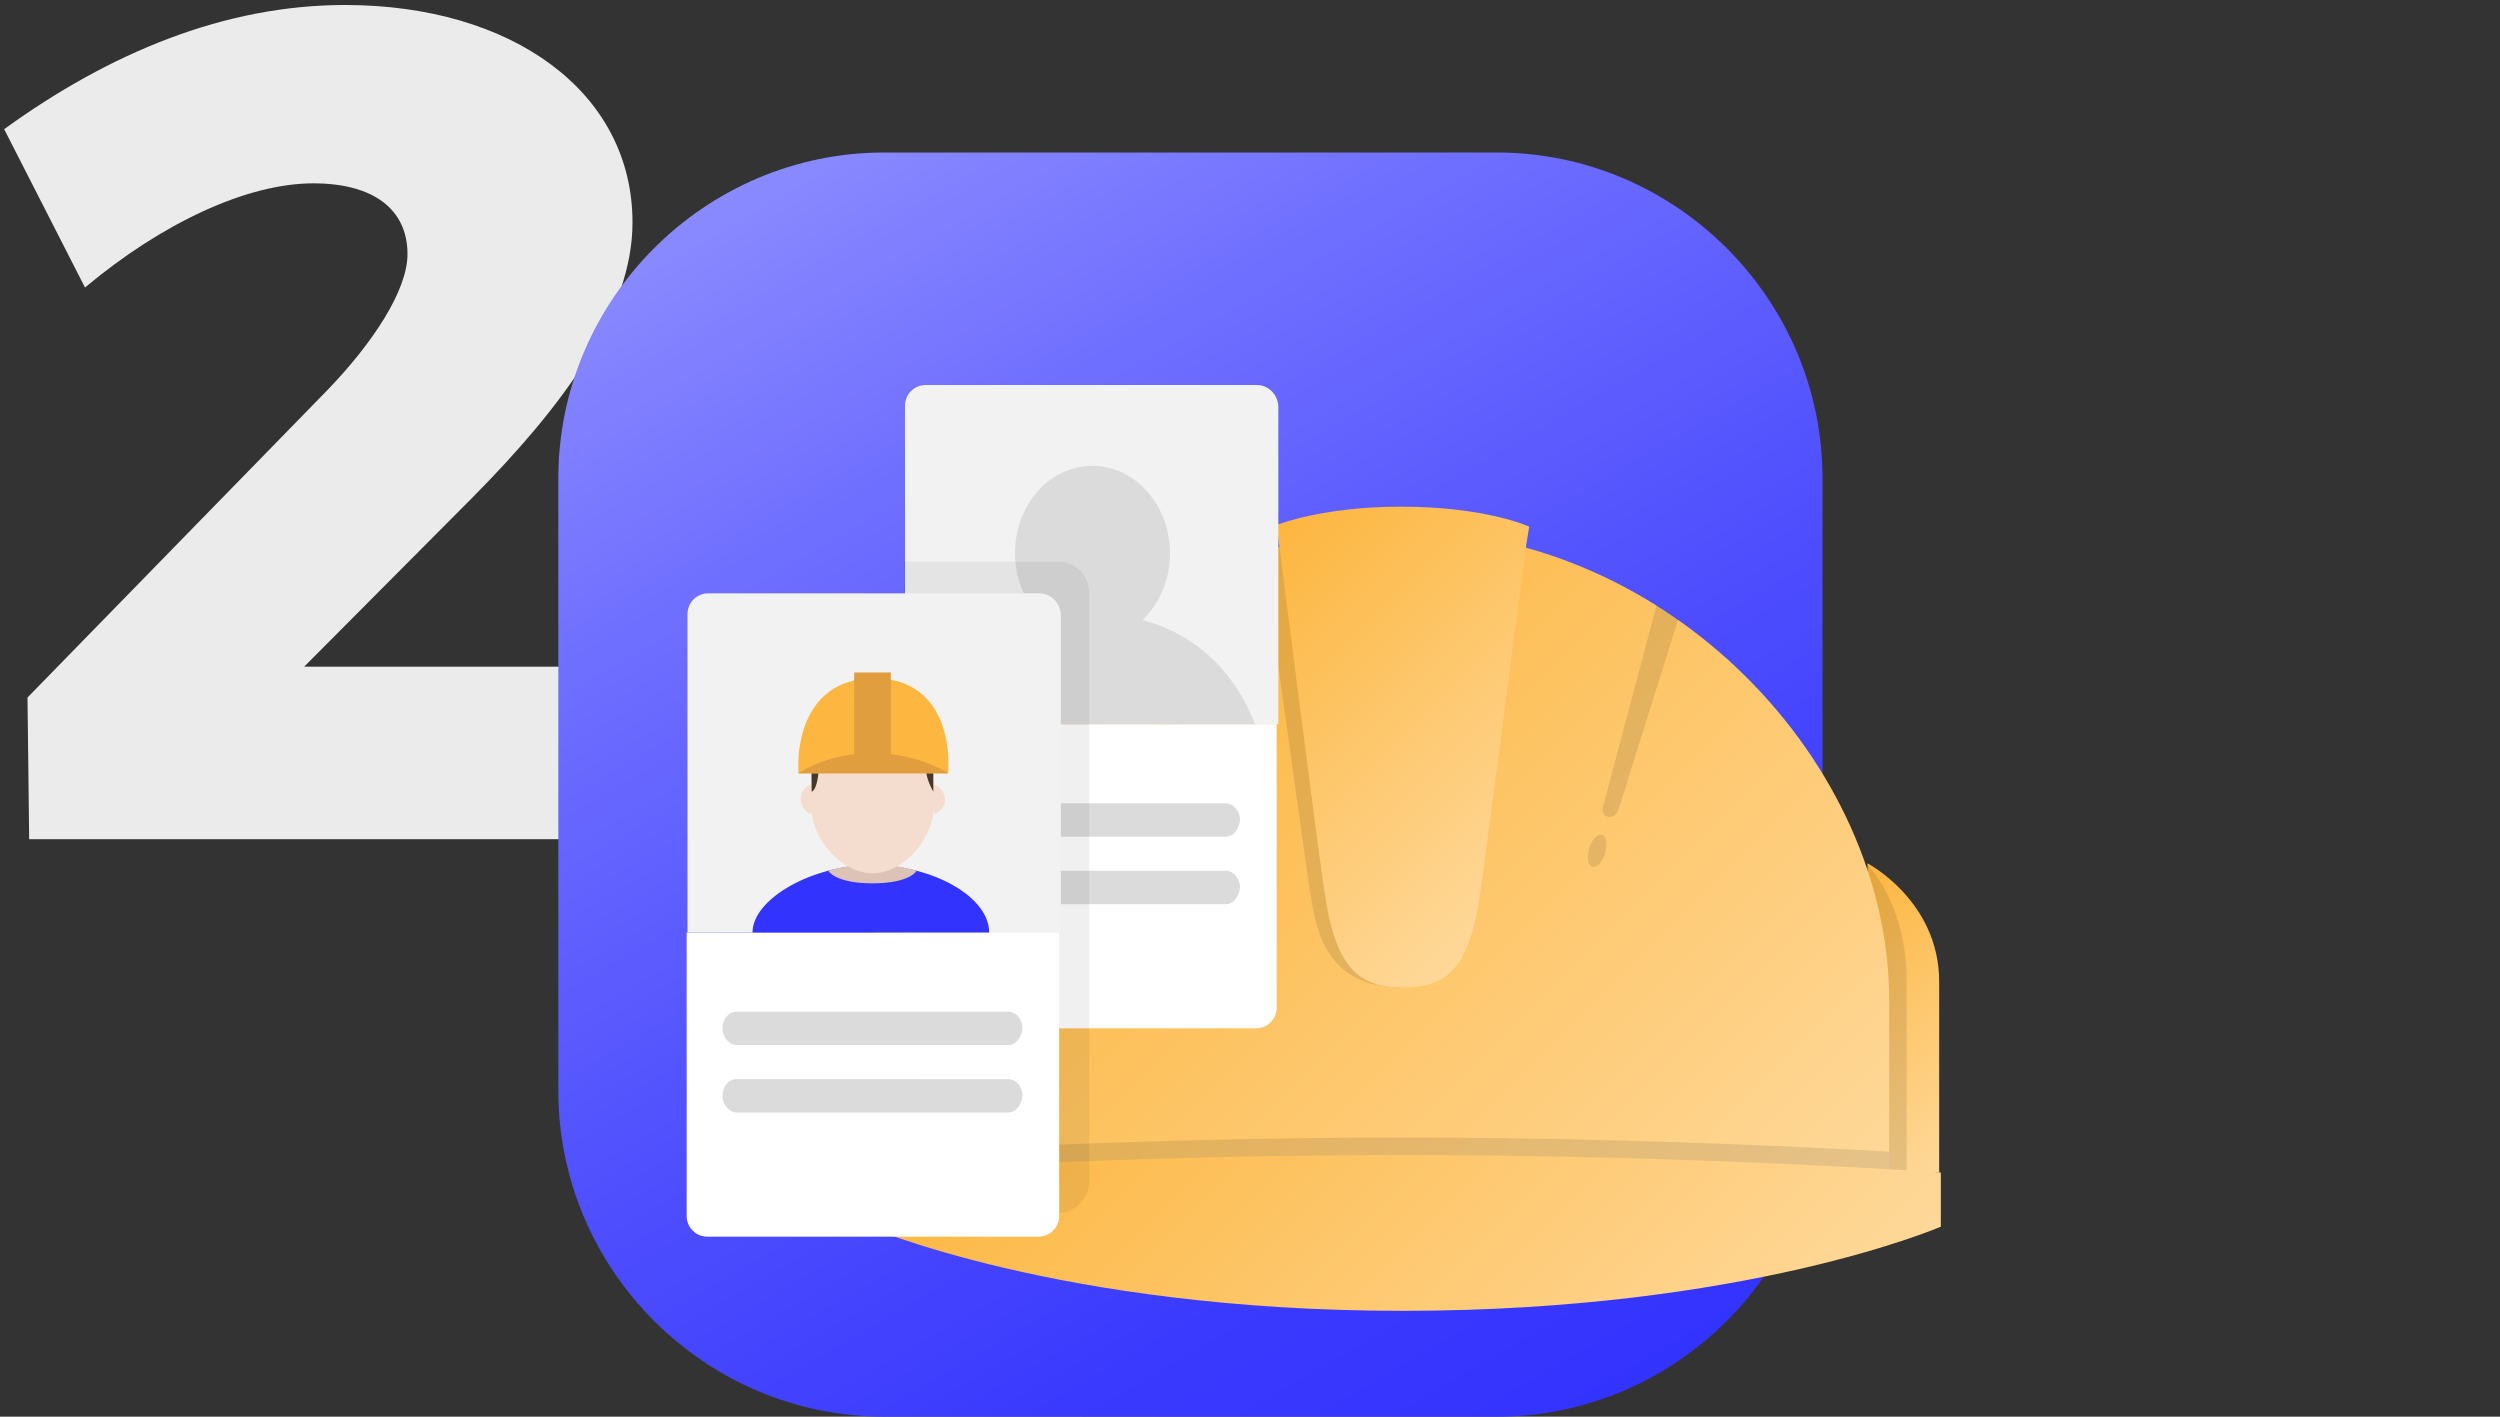 <svg xmlns="http://www.w3.org/2000/svg" id="Calque_1" viewBox="0 0 300 170">
  <rect x="0" y="0" width="300" height="170" fill="#333333" stroke="none"/>
  <style>
    .st7{fill:#f2f2f2}.st11{fill:#fff}.st19{fill:none}.st20{fill:#dbdbdb}.st28{fill:#fdb63f}.st31{opacity:.1}.st37{fill:#f4ddce}
  </style>
  <path fill="#ebebeb" d="M48.9 30.5c0-5.4-4.1-8.5-11.3-8.5-8 0-18.2 4.8-27.4 12.5l-9.7-19C13.2 6.3 27 .6 41.4.6c20 0 34.5 10.4 34.5 26.1 0 10.7-8.2 21.9-19.2 33L36.5 80h42.3v20.7H3.5l-.2-17 36-36.9c5.5-5.7 9.6-12 9.6-16.3z"/>
  <linearGradient id="SVGID_1_" x1="98.229" x2="187.486" y1="16.865" y2="171.463" gradientUnits="userSpaceOnUse">
    <stop offset="0" stop-color="#8a8aff"/>
    <stop offset=".222" stop-color="#6f6fff"/>
    <stop offset=".547" stop-color="#4f4ffe"/>
    <stop offset=".818" stop-color="#3a3afe"/>
    <stop offset="1" stop-color="#3333fe"/>
  </linearGradient>
  <path fill="url(#SVGID_1_)" d="M179.6 170h-73.5C84.6 170 67 152.4 67 130.9V57.4c0-21.5 17.6-39.1 39.1-39.1h73.5c21.5 0 39.1 17.6 39.1 39.1v73.5c0 21.5-17.6 39.1-39.1 39.1z"/>
  <path d="M103.7 140.7v-22.9c0-9.7 8.6-14.2 8.6-14.2v37.1h-8.6z" class="st28"/>
  <path d="M107.3 140.7v-22.9c0-9.7 4.9-14.2 4.9-14.2l.8 37.1h-5.7z" class="st31"/>
  <linearGradient id="SVGID_2_" x1="237.947" x2="215.106" y1="135.485" y2="112.644" gradientUnits="userSpaceOnUse">
    <stop offset="0" stop-color="#fed899"/>
    <stop offset="1" stop-color="#fdb63f"/>
  </linearGradient>
  <path fill="url(#SVGID_2_)" d="M232.7 140.7v-22.9c0-9.7-8.6-14.2-8.6-14.2v37.1h8.6z"/>
  <path d="M228.8 140.7v-22.9c0-9.7-4.9-14.2-4.9-14.2l-.8 37.1h5.7z" class="st31"/>
  <linearGradient id="SVGID_3_" x1="208.031" x2="128.182" y1="159.38" y2="79.531" gradientUnits="userSpaceOnUse">
    <stop offset="0" stop-color="#fed899"/>
    <stop offset="1" stop-color="#fdb63f"/>
  </linearGradient>
  <path fill="url(#SVGID_3_)" d="M168.3 63.7c32 0 58.4 27.9 58.4 56.3v20.8H109.6V120c0-29.1 26.4-56.3 58.7-56.3z"/>
  <path d="M109.6 138.2c10.3-.6 33-1.7 58.7-1.7 25.4 0 47.9 1.1 58.4 1.7v9.1c-9.5 3-29.6 7.9-58.4 7.9-29.2 0-49.4-5.1-58.7-8.1v-8.9zm41.9-72s5.1 36.9 5.7 40.8c.7 3.9 1.4 11.5 11.1 11.5s-2.4-55.2-7.9-54.4c-5.4.8-8.9 2.1-8.9 2.1z" class="st31"/>
  <linearGradient id="SVGID_5_" x1="186.955" x2="149.679" y1="103.765" y2="66.489" gradientUnits="userSpaceOnUse">
    <stop offset="0" stop-color="#fed899"/>
    <stop offset="1" stop-color="#fdb63f"/>
  </linearGradient>
  <path fill="url(#SVGID_5_)" d="M168.3 118.5c5.3 0 8.1-2.2 9.4-11.8s5.4-41 5.4-41l.4-2.5s-5.1-2.4-15.4-2.4c-9.5 0-14.9 2.2-14.9 2.2s4.6 36.3 5.7 43.8c1.3 9.3 4.1 11.7 9.4 11.7z"/>
  <linearGradient id="SVGID_6_" x1="202.323" x2="134.427" y1="177.852" y2="109.956" gradientUnits="userSpaceOnUse">
    <stop offset="0" stop-color="#fed899"/>
    <stop offset="1" stop-color="#fdb63f"/>
  </linearGradient>
  <path fill="url(#SVGID_6_)" d="M103.7 140.7s29.5-2.1 64.6-2.1 64.6 2.1 64.6 2.1v6.5s-23.3 10.1-64.6 10.1-64.6-10.3-64.6-10.3v-6.3z"/>
  <path d="M134.8 74.3s6.9 21.9 7.1 22.6c.2.7.7 1.3 1.4 1.1.7-.2.7-.9.4-1.7-.2-.8-6.3-23.7-6.3-23.7l-2.6 1.7zm66.6 0s-6.9 21.9-7.1 22.6c-.2.7-.7 1.3-1.4 1.1-.7-.2-.7-.9-.4-1.7.2-.8 6.3-23.7 6.3-23.7l2.6 1.7z" class="st31"/>
  <ellipse cx="144.5" cy="102.2" class="st31" rx="1" ry="2" transform="matrix(.958 -.288 .288 .958 -23.295 45.937)"/>
  <ellipse cx="191.6" cy="102.2" class="st31" rx="2" ry="1" transform="matrix(.288 -.958 .958 .288 38.565 256.213)"/>
  <path d="M111.1 46.2h-2.5v2.5c-.1-1.4 1.1-2.5 2.5-2.5z" class="st19"/>
  <path d="M108.5 120.9c0 1.4 1.1 2.5 2.5 2.5h39.7c1.4 0 2.5-1.1 2.5-2.5v-34h-44.8v34z" class="st11"/>
  <path d="M150.8 46.2h-39.7c-1.4 0-2.5 1.1-2.5 2.5v38.2h44.8V48.7c-.1-1.4-1.2-2.5-2.6-2.5z" class="st7"/>
  <path d="M147.1 100.4h-32.6c-.9 0-1.7-.9-1.7-2s.7-2 1.7-2h32.6c.9 0 1.7.9 1.7 2-.1 1.1-.8 2-1.7 2zm0 8.1h-32.6c-.9 0-1.7-.9-1.7-2s.7-2 1.7-2h32.6c.9 0 1.7.9 1.7 2-.1 1.1-.8 2-1.7 2zm-10-34.1c2-1.9 3.3-4.8 3.3-8 0-5.8-4.2-10.5-9.3-10.5-5.2 0-9.3 4.7-9.3 10.5 0 3.2 1.3 6 3.3 8-10.6 2.8-13.4 12.5-13.4 12.5h38.9c-.1 0-2.9-9.7-13.5-12.5z" class="st20"/>
  <path d="M126.8 145.6h-18.3V67.4H127c2.1 0 3.7 1.7 3.7 3.7v70.5c.1 2.2-1.7 4-3.9 4z" opacity=".06"/>
  <path d="M85 71.2h-2.5v2.5c-.1-1.4 1.1-2.5 2.5-2.5z" class="st19"/>
  <path d="M82.4 145.9c0 1.4 1.1 2.5 2.5 2.5h39.7c1.4 0 2.5-1.1 2.5-2.5v-34H82.4v34z" class="st11"/>
  <path d="M124.7 71.2H85c-1.4 0-2.5 1.1-2.5 2.5v38.2h44.8V73.7c-.1-1.4-1.2-2.5-2.6-2.5z" class="st7"/>
  <path d="M121 125.4H88.4c-.9 0-1.7-.9-1.7-2s.7-2 1.7-2H121c.9 0 1.7.9 1.7 2-.1 1.1-.8 2-1.7 2zm0 8.1H88.4c-.9 0-1.7-.9-1.7-2s.7-2 1.7-2H121c.9 0 1.7.9 1.7 2-.1 1.1-.8 2-1.7 2z" class="st20"/>
  <path fill="#3333fe" d="M104.6 103.8c7.3 0 14.1 3.8 14.1 8.1H90.3c0-4 7.1-8.1 14.3-8.1z"/>
  <path fill="#ddc2b6" d="M99.4 104.5s.8 1.5 5.3 1.5 5.3-1.5 5.3-1.5-2.4-.8-5.3-.8c-3 0-5.3.8-5.3.8z"/>
  <path d="M97.5 94.1c-.2 1.1-.2 2.3-.1 3.4v.2c-.7-.2-1.3-.9-1.3-1.7-.1-.9.5-1.7 1.4-1.9zm14.4 0c.9.2 1.5 1 1.5 1.9 0 .8-.6 1.5-1.3 1.7v-.2c0-1.1 0-2.3-.2-3.4zm0 0" class="st37"/>
  <path d="M112.1 96.3c0 4.7-3.9 8.5-7.4 8.5-3.5 0-7.4-3.8-7.4-8.5s.9-8.5 7.4-8.5 7.4 3.8 7.4 8.5z" class="st37"/>
  <path fill="#443827" d="M97.4 95s.9-.1.9-4.2c2 1.4 7 2.5 12 1.2.4-.1.8 0 .8.2 0 1.3.9 2.8.9 2.8v-4.7c0-1.2-.2-4.9-5.9-4.9-2.5 0-3.7.7-5.4 1.3-1.2.4-3.4.4-3.4 1.4v2.4c.1 1.7.1 4.5.1 4.5z"/>
  <path d="M95.8 91.6s-.3-10.2 9.1-10.2 8.9 10.2 8.9 10.2v1.2h-18v-1.2z" class="st28"/>
  <path fill="#e09e3f" d="M113.8 92.8s-2.7-1.8-6.9-2.3v-9.8h-4.4v9.8c-4.2.5-6.7 2.3-6.7 2.3h18z"/>
</svg>
